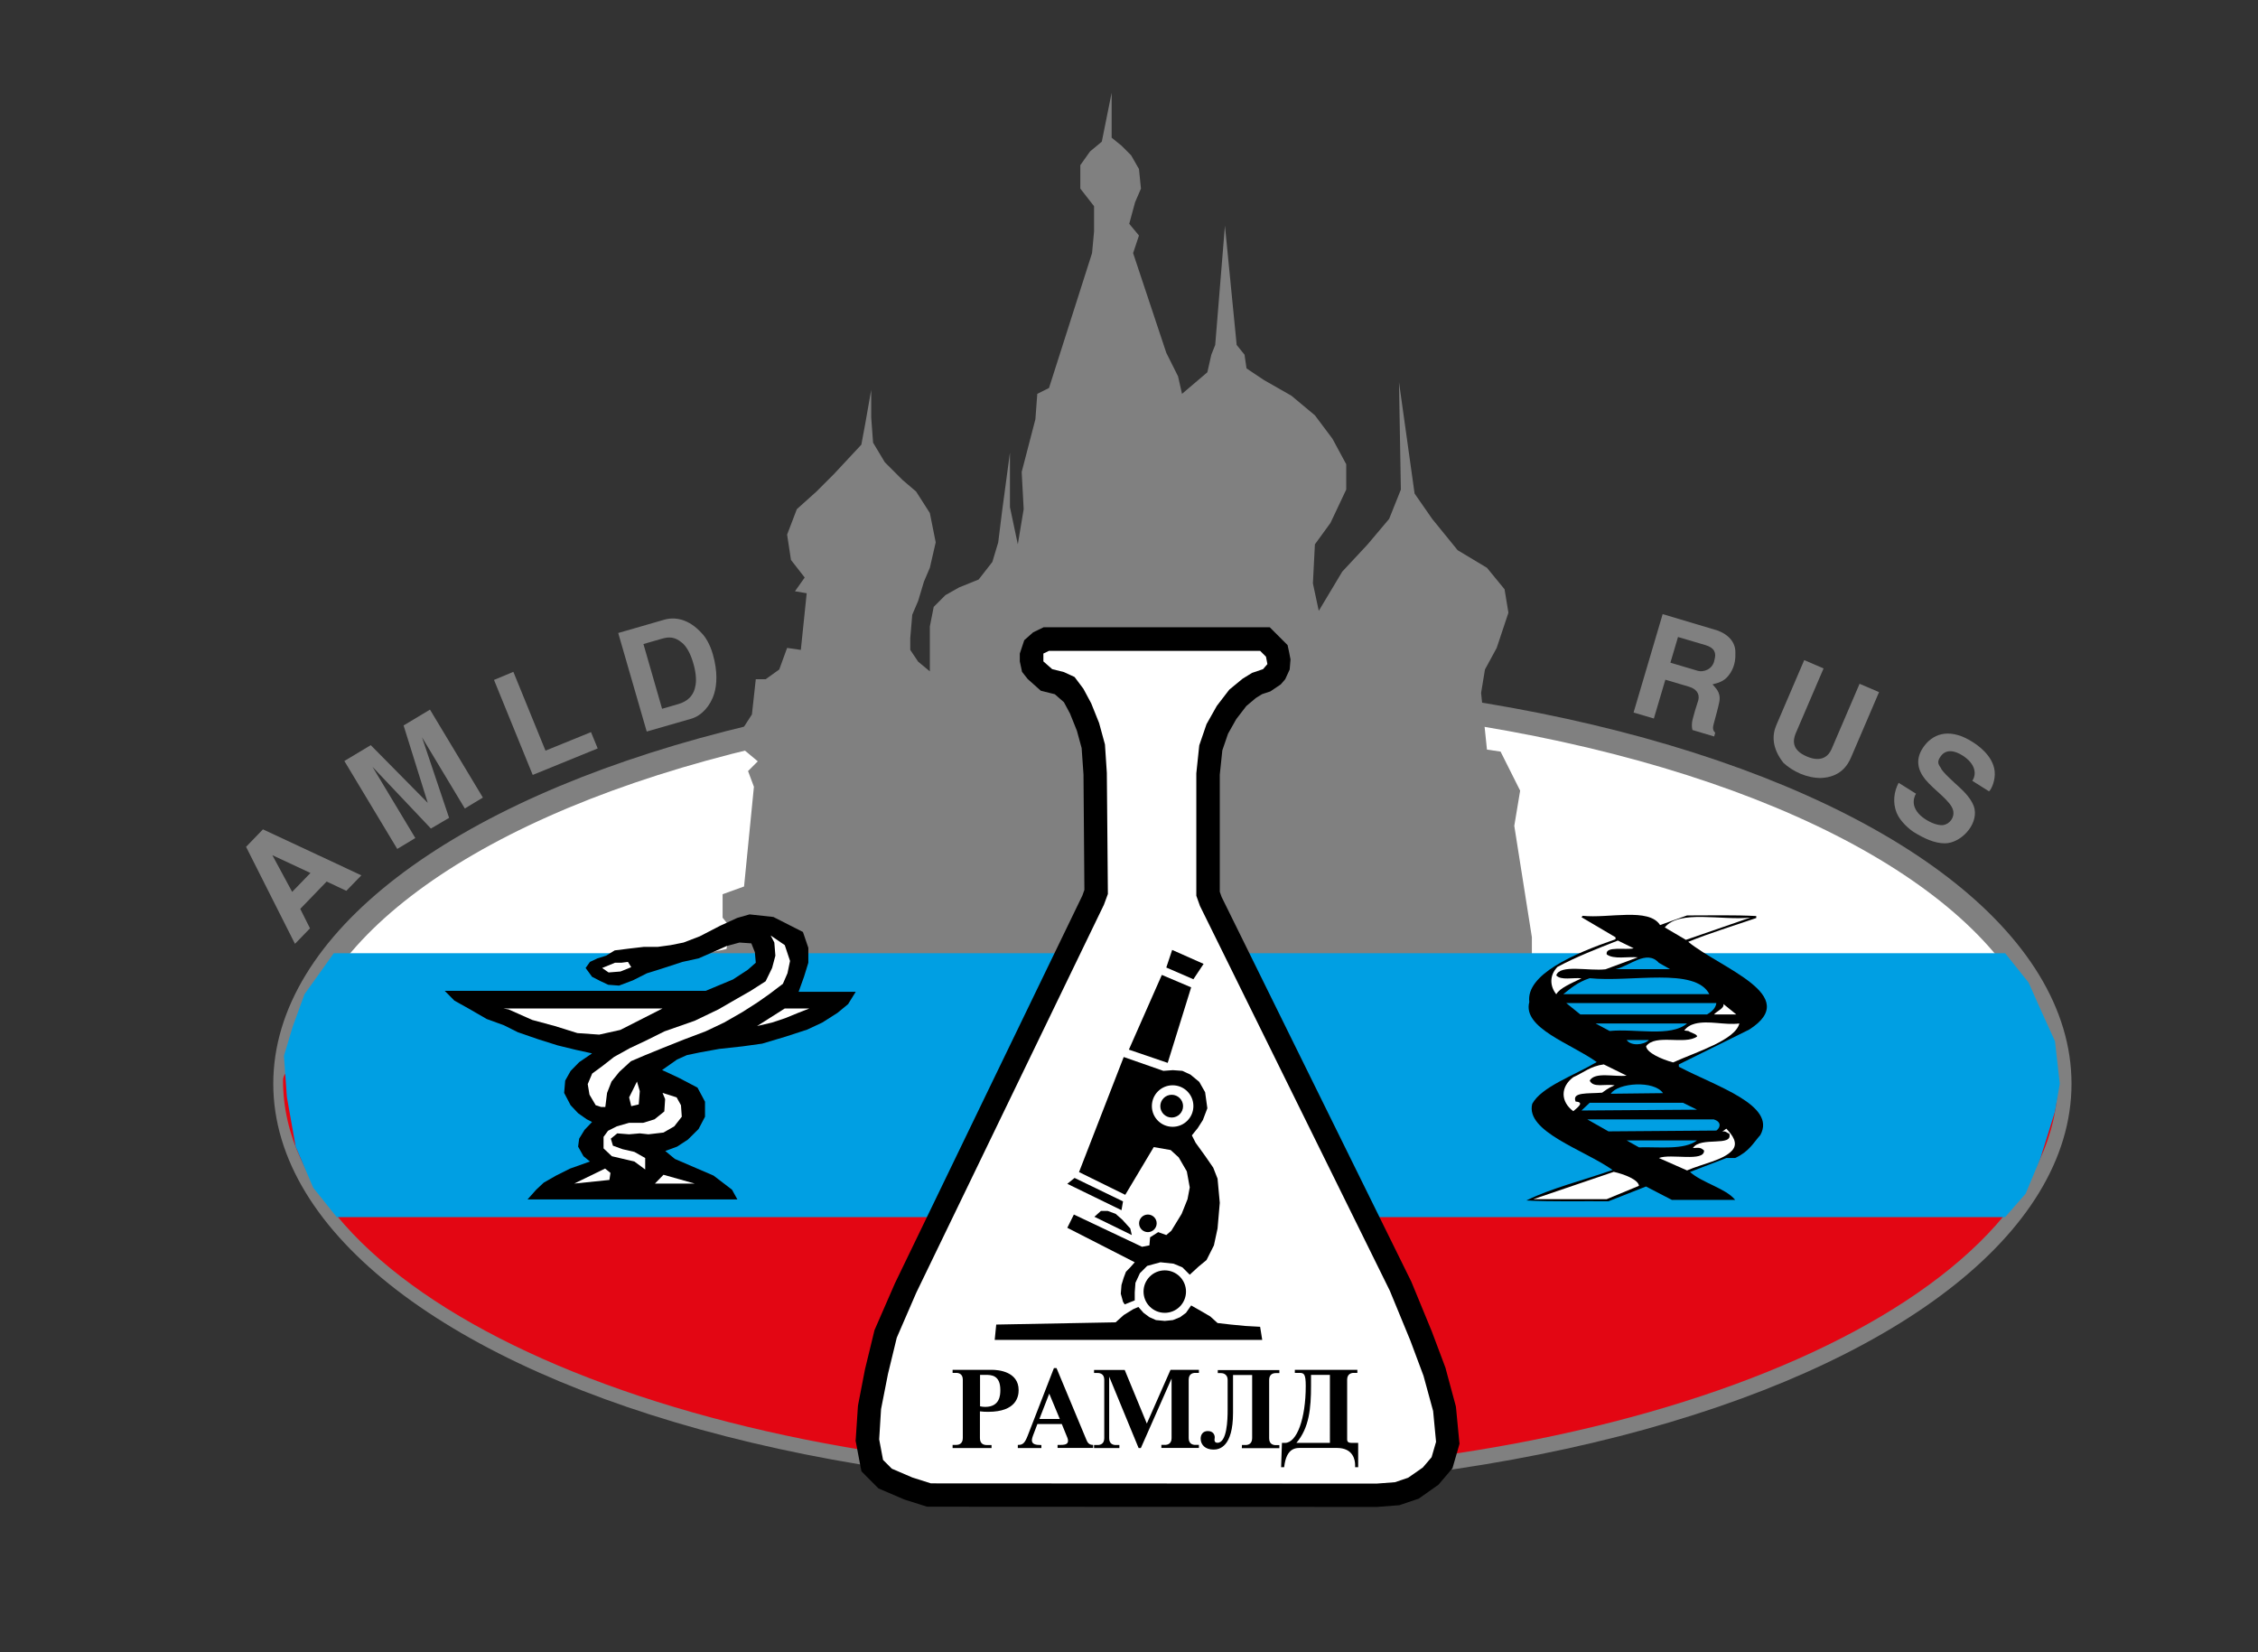 <?xml version="1.0" encoding="utf-8"?>
<!-- Generator: Adobe Illustrator 25.2.3, SVG Export Plug-In . SVG Version: 6.00 Build 0)  -->
<svg version="1.1" id="Layer_1" xmlns="http://www.w3.org/2000/svg" xmlns:xlink="http://www.w3.org/1999/xlink" x="0px" y="0px"
	 viewBox="0 0 192.52 140.87" style="enable-background:new 0 0 192.52 140.87;" xml:space="preserve">
<rect x="0" y="0" width="192.52" height="140.87" fill="#333333" stroke="none"/>
<style type="text/css">
	.st0{fill:url(#SVGID_1_);stroke:#808080;stroke-width:2;}
	.st1{fill:#808080;}
	.st2{fill:#E30613;}
	.st3{fill:#009FE3;stroke:#808080;stroke-width:0;}
	.st4{fill:#FFFFFF;}
	.st5{fill:none;}
	.st6{fill:#009FE3;}
</style>
<linearGradient id="SVGID_1_" gradientUnits="userSpaceOnUse" x1="23.296" y1="92.397" x2="176.617" y2="92.397">
	<stop  offset="0" style="stop-color:#FFFFFF"/>
	<stop  offset="1" style="stop-color:#FFFFFF"/>
</linearGradient>
<ellipse class="st0" cx="99.96" cy="92.4" rx="75.66" ry="33.59"/>
<polygon class="st1" points="59.44,83.08 59.61,81.41 61.94,80.91 62.28,79.08 61.61,78.24 61.61,76.24 63.44,75.58 64.28,67.08 
	63.78,65.74 64.61,64.91 62.61,63.24 64.11,60.91 64.44,57.91 65.28,57.91 66.44,57.08 67.11,55.24 68.28,55.41 68.78,50.58 
	67.78,50.41 68.61,49.24 67.44,47.74 67.11,45.58 67.94,43.41 69.61,41.91 71.11,40.41 73.44,37.91 73.78,36.08 74.28,33.24 
	74.28,35.58 74.44,37.74 75.44,39.41 76.94,40.91 78.11,41.91 79.28,43.74 79.78,46.24 79.28,48.41 78.78,49.58 78.28,51.24 
	77.78,52.41 77.61,54.41 77.61,55.41 78.28,56.41 79.28,57.24 79.28,55.24 79.28,53.41 79.61,51.74 80.61,50.74 81.78,50.08 
	83.44,49.41 84.61,47.91 85.11,46.24 85.44,43.58 86.11,38.58 86.11,43.24 86.78,46.41 87.28,43.41 87.11,40.24 88.28,35.74 
	88.44,33.58 89.44,33.08 93.11,21.58 93.28,19.74 93.28,17.58 92.11,16.08 92.11,14.08 92.94,12.91 93.94,12.08 94.78,7.91 
	94.78,11.74 95.61,12.41 96.44,13.24 97.11,14.41 97.28,16.08 96.78,17.24 96.28,19.08 97.11,20.08 96.61,21.58 99.44,30.08 
	100.44,32.08 100.78,33.58 102.94,31.74 103.28,30.24 103.61,29.41 104.44,19.24 105.44,29.41 106.11,30.24 106.28,31.41 
	107.78,32.41 110.11,33.74 112.11,35.41 113.61,37.41 114.78,39.58 114.78,41.74 113.44,44.58 112.11,46.41 111.94,49.74 
	112.44,52.08 114.44,48.74 116.61,46.41 118.44,44.24 119.44,41.74 119.28,32.58 120.61,42.08 122.11,44.24 124.28,46.91 
	126.78,48.41 128.28,50.24 128.61,52.24 127.61,55.24 126.61,57.08 126.28,59.08 126.78,63.91 127.94,64.08 129.61,67.41 
	129.11,70.41 130.61,79.91 130.61,82.74 "/>
<path class="st2" d="M175.45,92.11c0-9.27-151.32-9.27-151.32,0c0,9.27,8.47,17.67,22.16,23.75c13.69,6.08,32.61,9.84,53.5,9.84
	c20.89,0,39.81-3.76,53.5-9.84C166.98,109.78,175.45,101.38,175.45,92.11"/>
<polygon class="st3" points="28.71,103.77 26.71,101.27 25.21,97.77 24.46,93.52 24.21,90.02 24.96,87.52 25.96,84.77 27.21,83.02 
	28.46,81.27 170.96,81.27 172.96,83.77 173.96,86.02 175.21,88.77 175.62,92.4 175.21,94.77 173.96,98.77 172.71,101.77 
	170.96,103.77 "/>
<path d="M90.77,59.92l-0.17-0.26l0.67,1.25l-0.09-0.2l0.67,1.67l-0.07-0.22l0.5,1.83l-0.07-0.39l0.17,2.42l0-0.12l0.08,10.33
	l0.12-0.7l-0.33,0.92l0.08-0.19c0,0-16,33.08-16.03,33.16l-1.67,3.83l-0.07,0.16l-0.04,0.17c0,0-0.75,3.08-0.77,3.17l-0.58,3
	l-0.02,0.13l-0.01,0.13l-0.17,2.58l-0.02,0.25l0.05,0.25l0.33,1.75l0.12,0.6l0.43,0.44l0.75,0.75l0.27,0.27l0.35,0.15l1.75,0.75
	l0.09,0.04l0.09,0.03l1.58,0.5l0.29,0.09h0.31l38,0.02h0.08l0.08-0.01l1.56-0.12l0.24-0.02l0.23-0.08l1.12-0.38l0.28-0.09l0.24-0.17
	l1.25-0.88l0.21-0.15l0.16-0.19l0.75-0.88l0.28-0.33l0.12-0.42l0.38-1.31l0.1-0.36l-0.04-0.38l-0.25-2.62l-0.02-0.17l-0.04-0.16
	l-0.81-3l-0.02-0.09l-0.03-0.09c0,0-1.12-3-1.15-3.06l-1.75-4.25l-0.03-0.06l-0.03-0.06L104.1,76.36l0.09,0.21l-0.31-0.88l0.12,0.67
	V65.93l-0.01,0.21l0.25-2.38l-0.1,0.44l0.62-1.81l-0.15,0.33l0.88-1.56l-0.16,0.25l1.06-1.38l-0.3,0.31l1.12-0.94l-0.23,0.17
	l0.81-0.5l-0.42,0.19l0.94-0.31l0.89-0.6l0.38-0.44l0.38-0.83l0.07-0.86l-0.12-0.62L109.78,55l-0.43-0.43l-0.5-0.5l-0.59-0.59h-0.83
	h-18h-0.45l-0.41,0.2l-0.48,0.23l-0.76,0.67l-0.38,1.14v0.67l0.19,0.89l0.48,0.61l0.75,0.67l0.37,0.33l0.48,0.12l1,0.25l-0.34-0.12"
	/>
<polyline class="st4" points="91.62,57.72 90.71,57.3 89.71,57.05 88.96,56.39 88.96,55.72 89.44,55.49 107.44,55.49 107.94,55.99 
	108.06,56.62 107.69,57.05 106.75,57.37 105.94,57.87 104.81,58.8 103.75,60.18 102.87,61.74 102.25,63.55 102,65.93 102,76.37 
	102.31,77.24 118.5,110.05 120.25,114.3 121.37,117.3 122.19,120.3 122.44,122.93 122.06,124.24 121.31,125.12 120.06,125.99 
	118.94,126.37 117.37,126.49 79.37,126.47 77.79,125.97 76.04,125.22 75.29,124.47 74.96,122.72 75.12,120.14 75.71,117.14 
	76.46,114.05 78.12,110.22 94.12,77.14 94.46,76.22 94.37,65.89 94.21,63.47 93.71,61.64 93.04,59.97 92.37,58.72 91.62,57.72 "/>
<line class="st5" x1="89.1" y1="57.31" x2="89.48" y2="57.72"/>
<g>
	<polygon points="84.81,114.24 84.94,112.93 95.12,112.74 95.81,112.12 96.62,111.62 97.06,111.43 97.5,111.93 98,112.3 
		98.56,112.55 99.31,112.62 100,112.55 100.62,112.3 101.12,111.93 101.56,111.3 102,111.55 102.56,111.87 103.19,112.24 
		103.81,112.8 104.94,112.93 106.19,113.05 107.44,113.12 107.62,114.24 	"/>
	<path d="M99.31,111.93c-1,0-1.81-0.81-1.81-1.81c0-1,0.81-1.81,1.81-1.81c1,0,1.81,0.81,1.81,1.81
		C101.12,111.12,100.31,111.93,99.31,111.93z"/>
	<path d="M97.87,105.05c0.41,0,0.75-0.34,0.75-0.75c0-0.42-0.34-0.75-0.75-0.75c-0.42,0-0.75,0.34-0.75,0.75
		C97.12,104.72,97.46,105.05,97.87,105.05z"/>
	<g>
		<polyline points="102.56,95.49 102.12,96.18 101.62,96.8 101.94,97.43 102.75,98.55 103.44,99.55 103.81,100.49 104,102.55 
			103.81,104.74 103.5,106.18 102.87,107.43 102.19,107.99 101.44,108.68 100.81,108.05 100.06,107.74 98.94,107.62 97.81,107.93 
			97.19,108.55 96.81,109.37 96.75,110.18 96.75,110.87 95.89,111.21 95.75,110.99 95.56,110.3 95.62,109.55 95.81,108.93 
			96,108.43 96.37,108.05 96.75,107.62 91,104.68 91.56,103.55 97.37,106.3 98,106.18 98.06,105.49 98.75,105.05 99.44,105.3 
			99.87,104.93 100.75,103.49 101.25,102.24 101.44,101.24 101.19,99.87 100.5,98.68 99.81,98.05 98.37,97.8 95.94,101.87 92,99.93 
			95.81,90.12 99.19,91.3 100,91.24 100.81,91.3 101.5,91.62 102.25,92.24 102.75,93.12 102.94,94.49 102.56,95.49 		"/>
	</g>
	<polygon points="91.62,100.43 95.75,102.43 95.62,103.18 91,100.93 	"/>
	<polygon points="93.31,103.74 96.5,105.3 96.37,104.74 95.69,103.99 95.12,103.49 94.44,103.24 93.87,103.24 	"/>
	<polygon points="96.25,89.49 99.56,90.62 101.56,84.18 99.06,83.12 	"/>
	<polygon points="99.44,82.49 101.75,83.49 102.62,82.18 99.94,80.99 	"/>
	<path class="st4" d="M99.98,96.07c0.98,0,1.77-0.79,1.77-1.77c0-0.98-0.79-1.77-1.77-1.77c-0.98,0-1.77,0.79-1.77,1.77
		C98.21,95.28,99,96.07,99.98,96.07z"/>
	<path d="M99.9,95.28c0.54,0,0.97-0.44,0.97-0.97c0-0.54-0.44-0.97-0.97-0.97c-0.54,0-0.97,0.44-0.97,0.97
		C98.93,94.84,99.36,95.28,99.9,95.28z"/>
</g>
<path d="M83.55,117.22h0.47c0.49,0,1.27,0.01,1.27,1.29c0,0.4-0.02,1.44-1.29,1.44c-0.15,0-0.3-0.02-0.44-0.05V117.22z
	 M81.22,123.46h3.32v-0.26h-0.43c-0.22,0-0.56-0.09-0.56-0.59v-2.28c0.23,0.03,0.47,0.04,0.7,0.04c2.43,0,2.6-1.33,2.6-1.85
	c0-1.59-1.75-1.73-2.25-1.73h-3.38v0.26h0.31c0.22,0,0.56,0.09,0.56,0.58v4.97c0,0.5-0.34,0.59-0.56,0.59h-0.31V123.46z"/>
<path d="M89.46,118.82l0.9,2.16h-1.74L89.46,118.82z M86.79,123.46h2v-0.26h-0.04c-0.4,0-0.77-0.05-0.77-0.4
	c0-0.12,0.06-0.32,0.09-0.39l0.38-1h2.08l0.48,1.18c0.03,0.07,0.05,0.16,0.05,0.24c0,0.23-0.13,0.36-0.61,0.36h-0.28v0.26h3.03
	v-0.26h-0.03c-0.33,0-0.46-0.23-0.54-0.43l-2.55-6.12h-0.22l-2.24,5.77c-0.24,0.62-0.42,0.78-0.79,0.78h-0.05V123.46z"/>
<path d="M95.89,116.79l1.89,4.58l2.02-4.58h2.42v0.26h-0.31c-0.22,0-0.56,0.09-0.56,0.58v4.98c0,0.49,0.34,0.58,0.56,0.58h0.31v0.26
	h-3.2v-0.26h0.31c0.22,0,0.56-0.09,0.56-0.58v-5.08l-2.62,5.93h-0.19l-2.51-6.09v5.25c0,0.49,0.34,0.58,0.56,0.58h0.31v0.26h-2.16
	v-0.26h0.31c0.22,0,0.56-0.09,0.56-0.58v-4.98c0-0.49-0.34-0.58-0.56-0.58h-0.31v-0.26H95.89z"/>
<path d="M105.89,123.2h0.31c0.22,0,0.56-0.09,0.56-0.59v-5.38h-1.63v3.23c0,2.92-1.18,3.13-1.66,3.13c-0.73,0-1.1-0.43-1.1-0.93
	c0-0.36,0.2-0.65,0.61-0.65c0.47,0,0.59,0.34,0.59,0.53c0,0.04,0,0.08-0.01,0.12c0,0.03-0.01,0.06-0.01,0.09
	c0,0.23,0.15,0.26,0.25,0.26c0.82,0,0.87-1.97,0.87-2.82v-2.55c0-0.37-0.25-0.57-0.57-0.57h-0.27v-0.26h5.25v0.26h-0.31
	c-0.22,0-0.56,0.09-0.56,0.58v4.98c0,0.49,0.34,0.58,0.56,0.58h0.31v0.26h-3.2L105.89,123.2z"/>
<path d="M113.39,123.02h-2.86c1.1-1.28,1.25-2.97,1.25-4.86c0-0.18,0-0.36,0-0.54v-0.4h1.61V123.02z M110.4,116.79v0.26h0.38
	c0.4,0,0.55,0.08,0.55,1.12c0,2.76-0.75,4.85-1.77,4.85h-0.26l-0.07,2.07h0.26c0.19-1.74,1.08-1.64,1.49-1.64h3
	c1.41,0,1.56,1.04,1.56,1.47v0.17h0.26v-2.07h-0.39c-0.34,0-0.55,0-0.55-0.3v-5.09c0-0.49,0.35-0.58,0.56-0.58h0.31v-0.26H110.4z"/>
<path class="st1" d="M23.22,72.91l3.25,1.52l-1.56,1.61L23.22,72.91z M22.42,70.71l-1.44,1.49l4.17,8.27l1.28-1.32l-0.83-1.66
	l2.25-2.33l1.68,0.79l1.28-1.32L22.42,70.71z"/>
<path class="st1" d="M36.74,70.64l-4.98-5.26l3.65,6.07l-1.54,0.93l-4.51-7.5l2.25-1.35l4.86,4.92l-2.06-6.6l2.25-1.35l4.51,7.5
	l-1.54,0.93l-3.65-6.07l2.31,6.87L36.74,70.64z"/>
<path class="st1" d="M43.77,57.28L46.51,64l3.88-1.58l0.57,1.39l-5.54,2.26l-3.3-8.1L43.77,57.28z"/>
<path class="st1" d="M54.86,54.91l1.56-0.45c0.62-0.18,1.11-0.18,1.73,0.34c0.42,0.34,0.75,1.01,0.95,1.71
	c0.21,0.69,0.29,1.41,0.21,1.87c-0.14,0.94-0.69,1.42-1.48,1.65l-1.38,0.4L54.86,54.91z M55.14,62.37l3.79-1.09
	c0.88-0.25,1.66-1.1,1.97-2.17c0.22-0.71,0.3-1.86-0.12-3.32c-0.25-0.87-0.63-1.47-0.91-1.76c-1.18-1.33-2.39-1.44-3.25-1.19
	l-3.91,1.13L55.14,62.37z"/>
<path class="st1" d="M143.07,54.31l2.34,0.69c0.77,0.23,0.94,0.66,0.77,1.25c-0.14,0.86-0.99,1.07-1.4,0.95l-2.36-0.7L143.07,54.31z
	 M139.28,60.75l1.73,0.51l0.98-3.31l2.02,0.6c0.6,0.18,0.93,0.58,0.79,1.15c-0.2,0.6-0.4,1.27-0.5,1.69c-0.06,0.28-0.07,0.56,0,0.85
	l1.85,0.55l0.09-0.31c-0.15-0.17-0.26-0.31-0.12-0.79c0.12-0.43,0.42-1.54,0.48-1.9c0.13-0.79-0.36-1.16-0.59-1.44
	c0.66-0.17,1.11-0.32,1.53-0.98c0.42-0.66,0.43-1.31,0.42-1.71c0.03-0.98-0.71-1.62-1.54-1.91l-4.66-1.39L139.28,60.75z"/>
<path class="st1" d="M160.21,59.01l-2.38,5.55c-0.3,0.71-0.93,1.69-2.55,1.77c-0.59,0.01-1.22-0.13-1.79-0.37
	c-0.56-0.24-1.07-0.58-1.44-0.93c-1.02-1.31-0.94-2.4-0.6-3.2l2.38-5.55l1.65,0.71l-2.39,5.57c-0.2,0.52-0.38,1.37,0.97,1.94
	c1.31,0.56,1.88-0.12,2.1-0.63l2.39-5.57L160.21,59.01z"/>
<path class="st1" d="M168.16,66.57c0.4-0.59,0.25-1.45-0.79-2.13c-0.73-0.48-1.44-0.57-1.88,0.01c-0.36,0.48-0.25,0.69,0,1.04
	c0.06,0.29,1.32,1.4,1.57,1.63c0.36,0.33,1.12,1.06,1.29,1.83c0.29,1.43-1.21,2.94-2.51,2.95c-0.89,0.01-1.81-0.43-2.64-0.94
	c-0.38-0.23-1.19-0.92-1.49-1.66c-0.36-0.89-0.22-1.83,0.17-2.56l1.48,0.93c-0.12,0.19-0.25,0.54-0.17,0.96
	c0.12,0.56,0.6,1.01,1.12,1.31c0.51,0.31,1.09,0.46,1.4,0.4c0.52-0.1,0.95-0.63,0.82-1.23c-0.17-0.81-1.63-1.74-2.38-2.66
	c-0.63-0.78-0.93-1.77-0.05-2.9c0.86-1.1,2.27-1.44,4.07-0.3c0.4,0.25,1.76,1.15,1.9,2.52c0.07,0.74-0.26,1.5-0.48,1.7L168.16,66.57
	z"/>
<g>
	<polygon points="49.93,82.53 50.48,83.28 51.22,83.66 51.86,83.96 52.78,84.03 53.97,83.58 55.16,82.98 56.35,82.61 58.19,82.01 
		59.56,81.71 60.94,81.11 61.95,80.66 63.05,80.36 64.06,80.43 64.36,81.18 64.44,82.08 63.76,82.68 62.49,83.51 60.16,84.48 
		37.92,84.48 38.74,85.31 39.94,85.98 41.5,86.88 42.96,87.41 44.16,88.01 45.9,88.61 47.55,89.13 49.11,89.51 50.48,89.81 
		49.38,90.56 48.65,91.31 48.19,92.13 48.1,93.18 48.65,94.23 49.29,94.91 50.03,95.43 50.48,95.66 49.84,96.33 49.38,97.08 
		49.29,97.76 49.75,98.58 50.3,99.03 48.61,99.63 47.41,100.23 46.36,100.83 45.72,101.43 44.98,102.26 62.87,102.26 62.41,101.43 
		60.84,100.23 57.54,98.81 56.72,98.13 57.73,97.76 58.65,97.16 59.56,96.26 60.11,95.21 60.11,93.93 59.47,92.73 57.91,91.91 
		56.45,91.23 57.73,90.33 58.56,89.96 59.66,89.73 61.31,89.43 63.32,89.21 64.98,88.98 66.99,88.38 68.83,87.78 70.11,87.18 
		71.4,86.36 72.31,85.61 72.96,84.56 68.09,84.56 68.55,83.28 68.92,82.08 68.92,80.81 68.46,79.46 65.94,78.18 63.91,77.96 
		62.86,78.26 61.4,78.93 59.66,79.83 58.28,80.36 57.18,80.58 56.08,80.73 54.89,80.73 53.6,80.88 52.41,81.03 51.68,81.48 
		50.94,81.71 50.3,82.01 	"/>
	<polygon class="st4" points="42.91,85.98 56.49,85.98 52.89,87.81 51.09,88.21 49.23,88.08 47.31,87.48 45.38,86.96 43.36,86.06 	
		"/>
	<polygon class="st4" points="66.91,85.98 69.01,85.98 68.04,86.36 66.94,86.81 65.83,87.18 64.55,87.48 	"/>
	<polygon class="st4" points="51.34,82.53 51.89,82.91 52.9,82.83 53.82,82.46 53.54,82.01 52.99,82.08 52.44,82.08 	"/>
	<polygon class="st4" points="65.71,79.76 66.02,80.36 66.11,81.48 65.83,82.53 65.28,83.66 64,84.48 62.81,85.16 61.25,86.06 
		59.23,87.03 56.66,87.93 54.99,88.76 53.71,89.36 52.36,90.11 51.31,90.93 50.49,91.53 50.11,92.43 50.26,93.33 50.79,94.23 
		51.25,94.38 51.61,94.38 51.76,93.18 52.14,92.21 52.81,91.38 53.79,90.48 55.01,89.96 56.48,89.36 58.36,88.61 60.16,87.93 
		61.74,87.18 63.31,86.28 64.59,85.46 65.56,84.78 66.75,83.88 67.14,82.98 67.36,81.93 66.91,80.58 	"/>
	<polygon class="st4" points="54.31,92.21 54.55,93.03 54.46,94.16 53.82,94.31 53.64,93.56 53.94,92.96 	"/>
	<polygon class="st4" points="55.01,99.71 55.01,98.73 54.09,98.21 53.09,97.98 52.26,97.68 52.08,97.08 52.63,96.63 53.64,96.71 
		54.55,96.63 55.29,96.71 56.57,96.56 57.49,96.03 58.13,95.21 58.06,94.23 57.69,93.56 56.49,93.18 56.71,93.71 56.64,94.76 
		55.81,95.43 54.84,95.73 53.64,95.73 52.59,96.03 51.84,96.41 51.46,96.93 51.46,97.91 52.17,98.58 53.45,98.88 54.09,99.03 	"/>
	<polygon class="st4" points="48.96,100.91 51.96,100.6 52.05,100 51.59,99.63 	"/>
	<polygon class="st4" points="55.84,100.91 59.23,100.91 56.57,100.16 	"/>
</g>
<path class="st6" d="M140.42,86.29h-3.88c1-0.21,2.21-1.42,3.08-0.45L140.42,86.29z"/>
<path class="st6" d="M141.21,87.15c1,0.12,1.65,0.25,2,0.92h-10.38c0.5-0.39,0.88-0.7,1.75-0.98
	C136.48,87.29,139.34,86.92,141.21,87.15z"/>
<path class="st6" d="M143.71,88.71c-0.04,0.31-0.25,0.58-0.67,0.8h-9l-1-0.8H143.71z"/>
<path class="st6" d="M138.92,91.33c-0.38,0.37-1.29,0.43-1.58,0H138.92z"/>
<path class="st6" d="M139.92,95.1l-3.71,0.04C136.71,94.36,139.29,94.18,139.92,95.1z"/>
<polygon class="st6" points="142.33,96.28 134.12,96.34 134.71,95.78 141.33,95.78 "/>
<path class="st6" d="M143.54,96.98c0.54,0.17,0.46,0.58,0.17,0.78l-7.67,0.06l-1.5-0.85H143.54z"/>
<path class="st6" d="M142.33,98.47c-0.92,0.7-2.67,0.45-4.13,0.5l-0.88-0.5H142.33z"/>
<path d="M141.54,78.87l2.3-0.82c1.95,0,4-0.05,5.9,0.05v0.17c-1.95,0.67-3.9,1.26-5.8,2.03c2.8,2.28,9.75,4.58,5.2,7.48l-6,2.97v0.2
	c3.15,1.66,8.35,3.27,6.95,5.82c-0.6,0.67-0.95,1.41-2.15,1.96h-0.75l-3.1,1.19c1.05,0.94,3.05,1.39,3.85,2.38h-5.4l-2.2-1.14
	l-3.2,1.26c-2.35-0.02-4.75,0.05-7-0.07c2.1-1.04,4.9-1.73,7.35-2.6c-2.45-1.73-7.45-3.27-6.85-5.64c0.8-1.46,3.5-2.38,5.5-3.56
	c-2.2-1.58-6.35-2.9-5.75-5.12c-0.3-2.33,3.75-4.11,7.35-5.35v-0.17l-2.9-1.71l0.1-0.12C137.14,78.32,140.59,77.36,141.54,78.87z"/>
<path class="st4" d="M143.74,80.13l-1.8-1.06c1.25-1.53,4.85-0.57,7.3-0.84L143.74,80.13z"/>
<path class="st4" d="M139.29,80.85c-0.65,0.17-2.45-0.22-2.3,0.52c0.6,0.45,1.8,0.17,2.65,0.25l-2.75,1.02
	c-1.4,0.17-3.9-0.45-4.2,0.52c0.4,0.45,1.45,0.17,2.15,0.25c-0.85,0.42-1.85,0.82-2.15,1.36c-0.55-0.69-0.6-1.61,0.1-2.33
	c1.55-0.84,3.4-1.56,5.15-2.25L139.29,80.85z"/>
<path class="st6" d="M142.39,82.63h-4.65c1.2-0.25,2.65-1.71,3.7-0.54L142.39,82.63z"/>
<path class="st6" d="M145.74,84.76h-12.45c0.6-0.47,1.2-1.02,2.25-1.36C139.04,83.77,144.54,82.43,145.74,84.76z"/>
<path class="st6" d="M146.34,85.52c-0.05,0.37-0.3,0.69-0.8,0.97h-10.8l-1.2-0.97H146.34z"/>
<path class="st4" d="M146.14,86.49c0.25-0.3,0.9-0.52,0.8-0.89l1.1,0.89H146.14z"/>
<path class="st6" d="M143.84,87.26c-1.4,1.19-4.4,0.42-6.6,0.64l-1.2-0.64H143.84z"/>
<path class="st4" d="M144.51,87.28c1.18-0.3,2.51,0.14,3.79-0.02c-0.35,1.41-3.6,2.4-5.65,3.32c-1-0.27-2.25-0.83-2.3-1.38
	c0.8-1.09,3.3-0.08,4.35-0.83c0-0.2-0.5-0.3-0.75-0.47l-0.35-0.04C143.82,87.57,144.12,87.38,144.51,87.28z"/>
<path class="st6" d="M140.59,88.67c-0.45,0.45-1.55,0.52-1.9,0H140.59z"/>
<path class="st4" d="M138.69,91.71c-1.05,0.12-2.7-0.35-3.15,0.42c0.3,0.64,1.28,0.27,2.13,0.4c-0.7,0.31-0.75,0.42-1.07,0.63
	c-1.2,0.1-2.61-0.08-2.26,0.76c0.85,0.05,0.05,0.59-0.2,0.82c-1.1-0.82-1.1-2.08,0-2.9c0.85-0.37,1.45-0.94,2.6-1.09L138.69,91.71z"
	/>
<path class="st6" d="M141.79,93.2l-4.45,0.05C137.94,92.31,141.04,92.09,141.79,93.2z"/>
<polygon class="st6" points="144.69,94.61 134.84,94.68 135.54,94.02 143.49,94.02 "/>
<path class="st6" d="M146.14,95.45c0.65,0.2,0.55,0.69,0.2,0.94l-9.2,0.07l-1.8-1.02H146.14z"/>
<path class="st4" d="M147.69,98.08c-0.75,0.84-2.55,1.14-3.85,1.71l-2.4-1.06c1-0.4,3.9,0.37,3.85-0.64
	c-0.3-0.27-0.4-0.24-0.95-0.21c0.65-1.02,3.45-0.06,3.1-1.23c-0.2-0.05-0.3-0.25-0.6-0.17l0.35-0.25
	C147.69,96.76,148.24,97.46,147.69,98.08z"/>
<path class="st6" d="M144.69,97.23c-1.1,0.84-3.2,0.54-4.95,0.59l-1.05-0.59H144.69z"/>
<path class="st4" d="M139.74,101.1l-2.75,1.14h-6.25l6.85-2.33C138.49,100.11,139.69,100.58,139.74,101.1z"/>
</svg>

